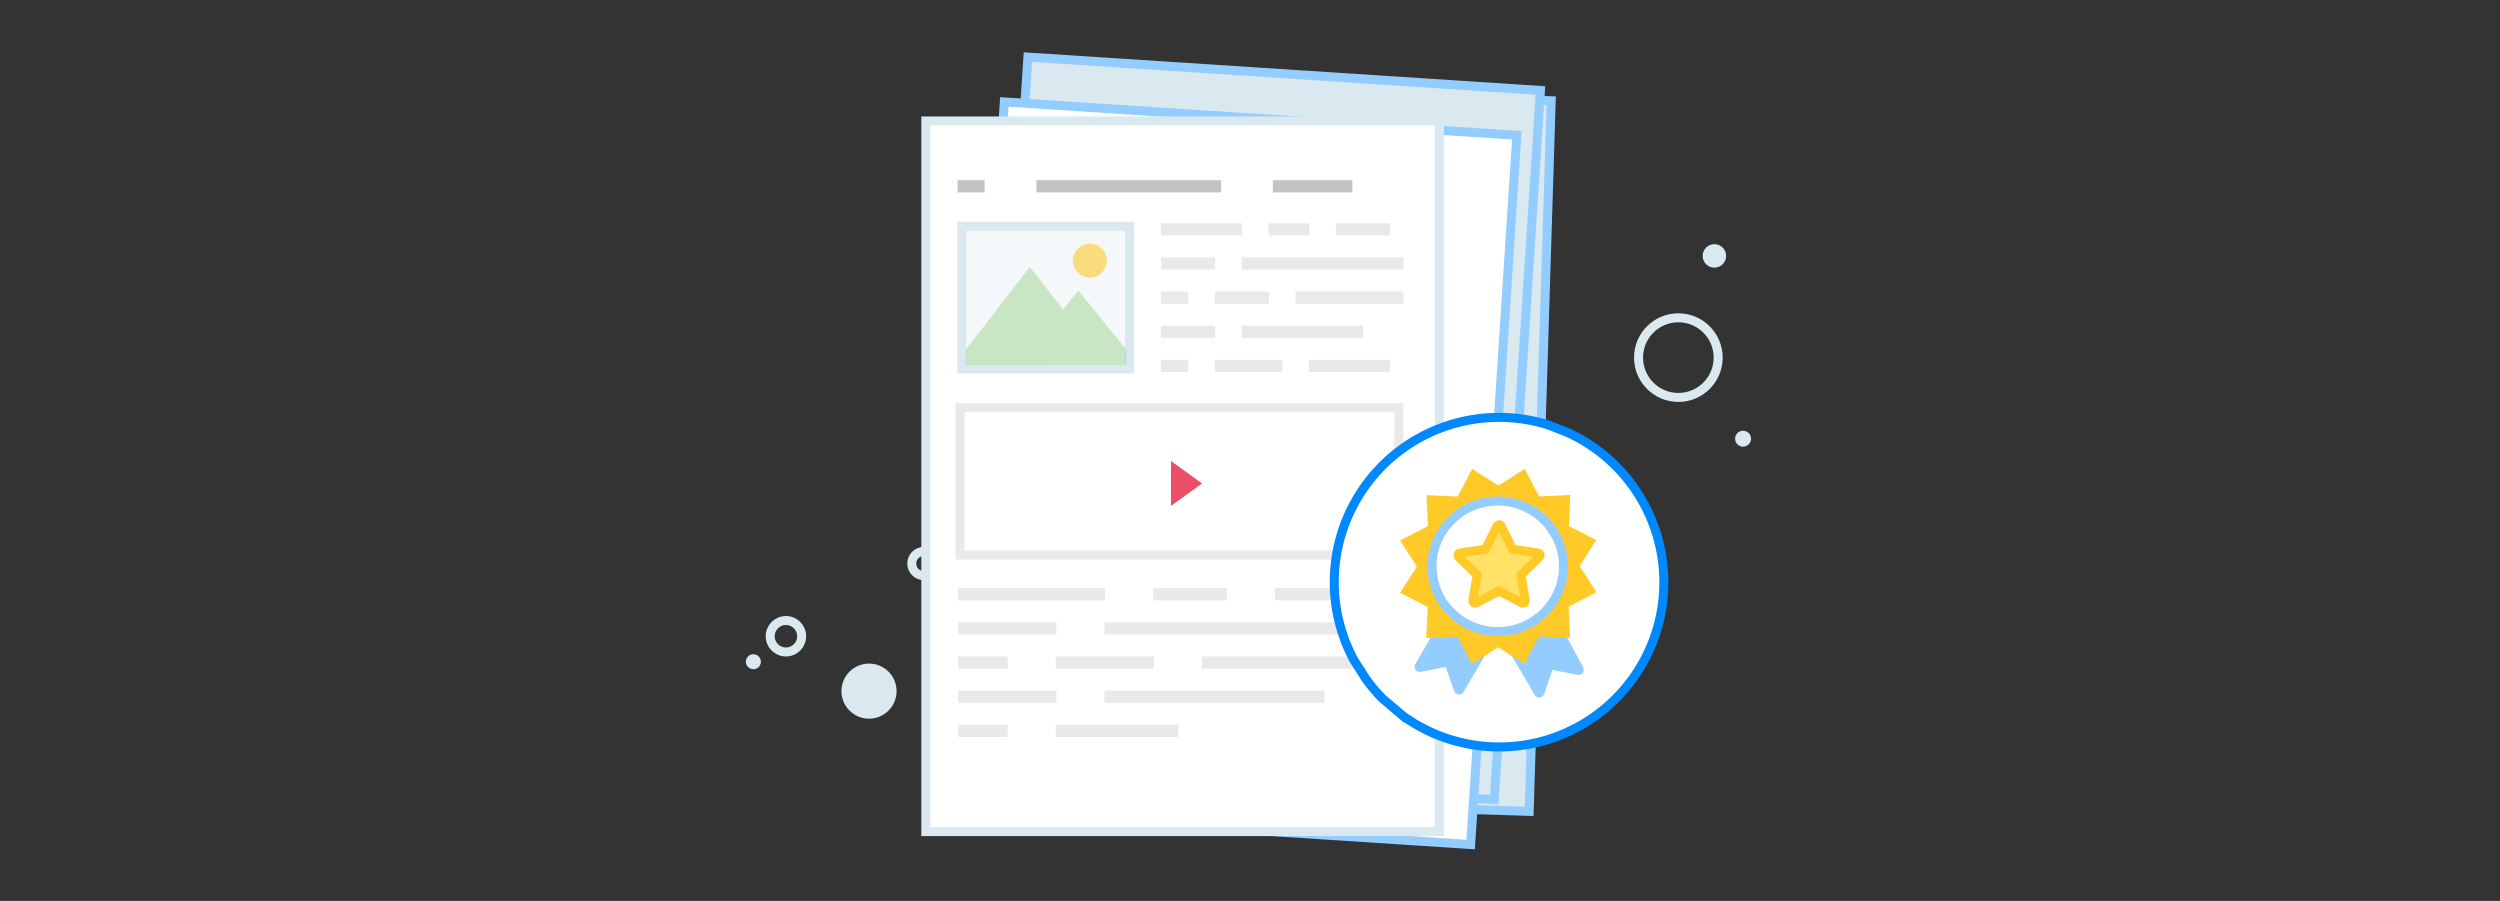 <?xml version="1.0" encoding="utf-8"?>
<!-- Generator: Adobe Illustrator 16.0.0, SVG Export Plug-In . SVG Version: 6.00 Build 0)  -->
<!DOCTYPE svg PUBLIC "-//W3C//DTD SVG 1.1//EN" "http://www.w3.org/Graphics/SVG/1.1/DTD/svg11.dtd">
<svg version="1.1" id="be_different_press" xmlns="http://www.w3.org/2000/svg" xmlns:xlink="http://www.w3.org/1999/xlink" x="0px"
	 y="0px" width="555px" height="200px" viewBox="-77.5 0 555 200" enable-background="new -77.5 0 555 200" xml:space="preserve">
<rect x="-77.5" y="0" width="555" height="200" fill="#333333" stroke="none"/>
<g>
	<path fill="#DAE8EF" d="M121.54,153.43c0,3.379-2.739,6.115-6.117,6.115c-3.379,0-6.119-2.736-6.119-6.115
		c0-3.381,2.74-6.117,6.119-6.117C118.8,147.313,121.54,150.049,121.54,153.43z"/>
	<path fill="none" stroke="#DAE8EF" stroke-width="2" stroke-miterlimit="10" d="M303.932,79.391c0,4.879-3.957,8.84-8.838,8.84
		s-8.838-3.961-8.838-8.84c0-4.881,3.957-8.838,8.838-8.838S303.932,74.51,303.932,79.391z"/>
	<circle fill="none" stroke="#DAE8EF" stroke-width="2" stroke-miterlimit="10" cx="96.976" cy="141.246" r="3.492"/>
	<circle fill="none" stroke="#DAE8EF" stroke-width="2" stroke-miterlimit="10" cx="127.598" cy="125.102" r="2.689"/>
	<circle fill="#DAE8EF" cx="89.747" cy="146.904" r="1.664"/>
	<path fill="#DAE8EF" d="M311.229,97.398c0,0.975-0.793,1.766-1.771,1.766c-0.977,0-1.766-0.791-1.766-1.766
		c0-0.982,0.789-1.771,1.766-1.771C310.436,95.627,311.229,96.416,311.229,97.398z"/>
	<circle fill="#DAE8EF" cx="303.095" cy="56.811" r="2.606"/>
</g>
<g>
	
		<rect x="150.323" y="20.551" transform="matrix(1 0.031 -0.031 1 3.182 -6.38)" fill="#DAE8EF" stroke="#93CCFF" stroke-width="2" stroke-miterlimit="10" width="113.997" height="157.756"/>
	
		<rect x="145.403" y="16.264" transform="matrix(0.998 0.065 -0.065 0.998 6.644 -13.012)" fill="#DAE8EF" stroke="#93CCFF" stroke-width="2" stroke-miterlimit="10" width="114.002" height="157.764"/>
	
		<rect x="140.163" y="26.218" transform="matrix(0.998 0.065 -0.065 0.998 7.284 -12.651)" fill="#FFFFFF" stroke="#93CCFF" stroke-width="2" stroke-miterlimit="10" width="114.002" height="157.765"/>
	
		<rect x="128.032" y="26.853" fill="#FFFFFF" stroke="#DAE8EF" stroke-width="2" stroke-miterlimit="10" width="113.999" height="157.758"/>
</g>
<g>
	<g>
		<rect x="135.078" y="40.003" opacity="0.6" fill="#9B9B9B" enable-background="new    " width="6.003" height="2.713"/>
		<rect x="152.58" y="40.003" opacity="0.6" fill="#9B9B9B" enable-background="new    " width="40.996" height="2.713"/>
		<rect x="205.074" y="40.003" opacity="0.6" fill="#9B9B9B" enable-background="new    " width="17.646" height="2.713"/>
	</g>
	<g>
		<rect x="180.23" y="49.56" fill="#E9E9E9" width="17.996" height="2.714"/>
		<rect x="204.12" y="49.56" fill="#E9E9E9" width="9.046" height="2.714"/>
		<rect x="219.057" y="49.56" fill="#E9E9E9" width="12.029" height="2.714"/>
		<rect x="180.23" y="57.141" fill="#E9E9E9" width="12.028" height="2.712"/>
		<rect x="198.152" y="57.141" fill="#E9E9E9" width="35.899" height="2.712"/>
		<rect x="180.23" y="64.719" fill="#E9E9E9" width="6.061" height="2.715"/>
		<rect x="192.184" y="64.719" fill="#E9E9E9" width="12.029" height="2.715"/>
		<rect x="210.105" y="64.719" fill="#E9E9E9" width="23.965" height="2.715"/>
		<rect x="180.23" y="72.299" fill="#E9E9E9" width="12.028" height="2.715"/>
		<rect x="198.152" y="72.299" fill="#E9E9E9" width="26.947" height="2.715"/>
		<rect x="180.23" y="79.88" fill="#E9E9E9" width="6.061" height="2.713"/>
		<rect x="192.184" y="79.88" fill="#E9E9E9" width="15.014" height="2.713"/>
		<rect x="213.09" y="79.88" fill="#E9E9E9" width="17.996" height="2.713"/>
	</g>
	<g>
		<rect x="135.23" y="130.559" fill="#E9E9E9" width="32.592" height="2.715"/>
		<rect x="178.496" y="130.559" fill="#E9E9E9" width="16.381" height="2.715"/>
		<rect x="205.549" y="130.559" fill="#E9E9E9" width="21.785" height="2.715"/>
		<rect x="135.23" y="138.141" fill="#E9E9E9" width="21.785" height="2.713"/>
		<rect x="167.688" y="138.141" fill="#E9E9E9" width="65.02" height="2.713"/>
		<rect x="135.23" y="145.719" fill="#E9E9E9" width="10.977" height="2.717"/>
		<rect x="156.879" y="145.719" fill="#E9E9E9" width="21.785" height="2.717"/>
		<rect x="189.337" y="145.719" fill="#E9E9E9" width="43.401" height="2.717"/>
		<rect x="135.23" y="153.299" fill="#E9E9E9" width="21.785" height="2.715"/>
		<rect x="167.688" y="153.299" fill="#E9E9E9" width="48.806" height="2.715"/>
		<rect x="135.23" y="160.881" fill="#E9E9E9" width="10.977" height="2.713"/>
		<rect x="156.879" y="160.881" fill="#E9E9E9" width="27.189" height="2.713"/>
	</g>
	
		<rect x="135.628" y="90.507" fill="none" stroke="#E9E9E9" stroke-width="2" stroke-miterlimit="10" width="97.422" height="32.704"/>
	<polygon fill="#EA4E69" points="182.463,112.314 182.463,102.344 189.354,107.33 	"/>
	<g>
		
			<rect x="135.999" y="50.253" fill="#F5F8FA" stroke="#DAE8EF" stroke-width="2" stroke-miterlimit="10" width="37.293" height="31.673"/>
		<polygon opacity="0.4" fill="#85CC72" enable-background="new    " points="172.523,80.99 172.52,77.616 161.897,64.498 
			158.512,68.694 151.126,59.27 136.893,77.65 136.896,81.024 151.896,81.009 151.896,81.01 		"/>
		<circle opacity="0.6" fill="#FFCA28" enable-background="new    " cx="164.439" cy="57.869" r="3.773"/>
	</g>
</g>
<g>
	<path fill="#FFFFFF" stroke="#0088FF" stroke-width="2" stroke-miterlimit="10" d="M291.846,127.813
		c-0.55-13.836-8.869-26.176-21.49-31.873l-4.307-1.664c-3.484-1.075-7.113-1.622-10.762-1.621
		c-12.855-0.008-24.771,6.734-31.381,17.76c-6.612,11.022-6.948,24.712-0.885,36.048l2.744,4.305c1.1,1.524,2.313,2.965,3.635,4.305
		l5.082,4.304c0.027,0,0.049-0.015,0.076-0.015c11.397,7.861,26.262,8.608,38.393,1.929
		C285.082,154.611,292.396,141.65,291.846,127.813z"/>
	<path fill="#93CCFF" d="M241.85,138.503l-5.119,8.843c-0.602,1.082,0.328,2.021,1.197,1.801l5.543-1.082l1.813,5.271
		c0.28,0.896,1.6,1.261,2.166,0.235l5.735-9.821L241.85,138.503z"/>
	<path fill="#93CCFF" d="M268.766,138.503l5.119,9.499c0.602,1.083-0.328,2.021-1.201,1.803l-5.539-1.084l-1.813,5.27
		c-0.279,0.896-1.601,1.261-2.168,0.236l-5.733-9.821L268.766,138.503z"/>
	<path fill="#FFCA28" d="M276.855,119.889l-6.066-3.111l0.332-6.897l-6.936,0.336l-3.189-6.151l-5.852,3.736l-5.832-3.712
		l-3.199,6.146l-6.936-0.324l0.313,6.896l-6.179,3.176l3.737,5.809l-3.759,5.795l0.018,0.007l0.017,0.009l6.125,3.144l-0.33,6.897
		l6.937-0.334l3.176,6.127l5.844-3.748l5.848,3.726l3.195-6.13l6.938,0.304l-0.322-6.92l6.178-3.175l-3.733-5.811L276.855,119.889z"
		/>
	<path fill="#FFFFFF" stroke="#93CCFF" stroke-width="2" stroke-miterlimit="10" d="M269.592,125.715
		c0-7.992-6.533-14.492-14.596-14.492c-8.039,0-14.59,6.504-14.59,14.492c0,7.992,6.539,14.493,14.59,14.493
		C263.043,140.227,269.592,133.723,269.592,125.715z"/>
	<path fill="#FFE266" stroke="#FFCA28" stroke-width="2" stroke-miterlimit="10" d="M264.139,123.764l-3.982,3.883l0.943,5.485
		c0.01,0.077,0.01,0.144,0.01,0.22c0,0.285-0.131,0.549-0.448,0.549c-0.154,0-0.308-0.055-0.438-0.131l-4.927-2.59l-4.926,2.59
		c-0.144,0.076-0.285,0.131-0.438,0.131c-0.317,0-0.461-0.264-0.461-0.549c0-0.076,0.012-0.143,0.021-0.22l0.943-5.485l-3.994-3.883
		c-0.131-0.144-0.273-0.33-0.273-0.527c0-0.328,0.34-0.461,0.614-0.504l5.508-0.801l2.469-4.992c0.099-0.209,0.285-0.45,0.537-0.45
		s0.438,0.241,0.537,0.45l2.469,4.992l5.509,0.801c0.264,0.043,0.613,0.176,0.613,0.504
		C264.423,123.434,264.279,123.62,264.139,123.764z"/>
</g>
</svg>
